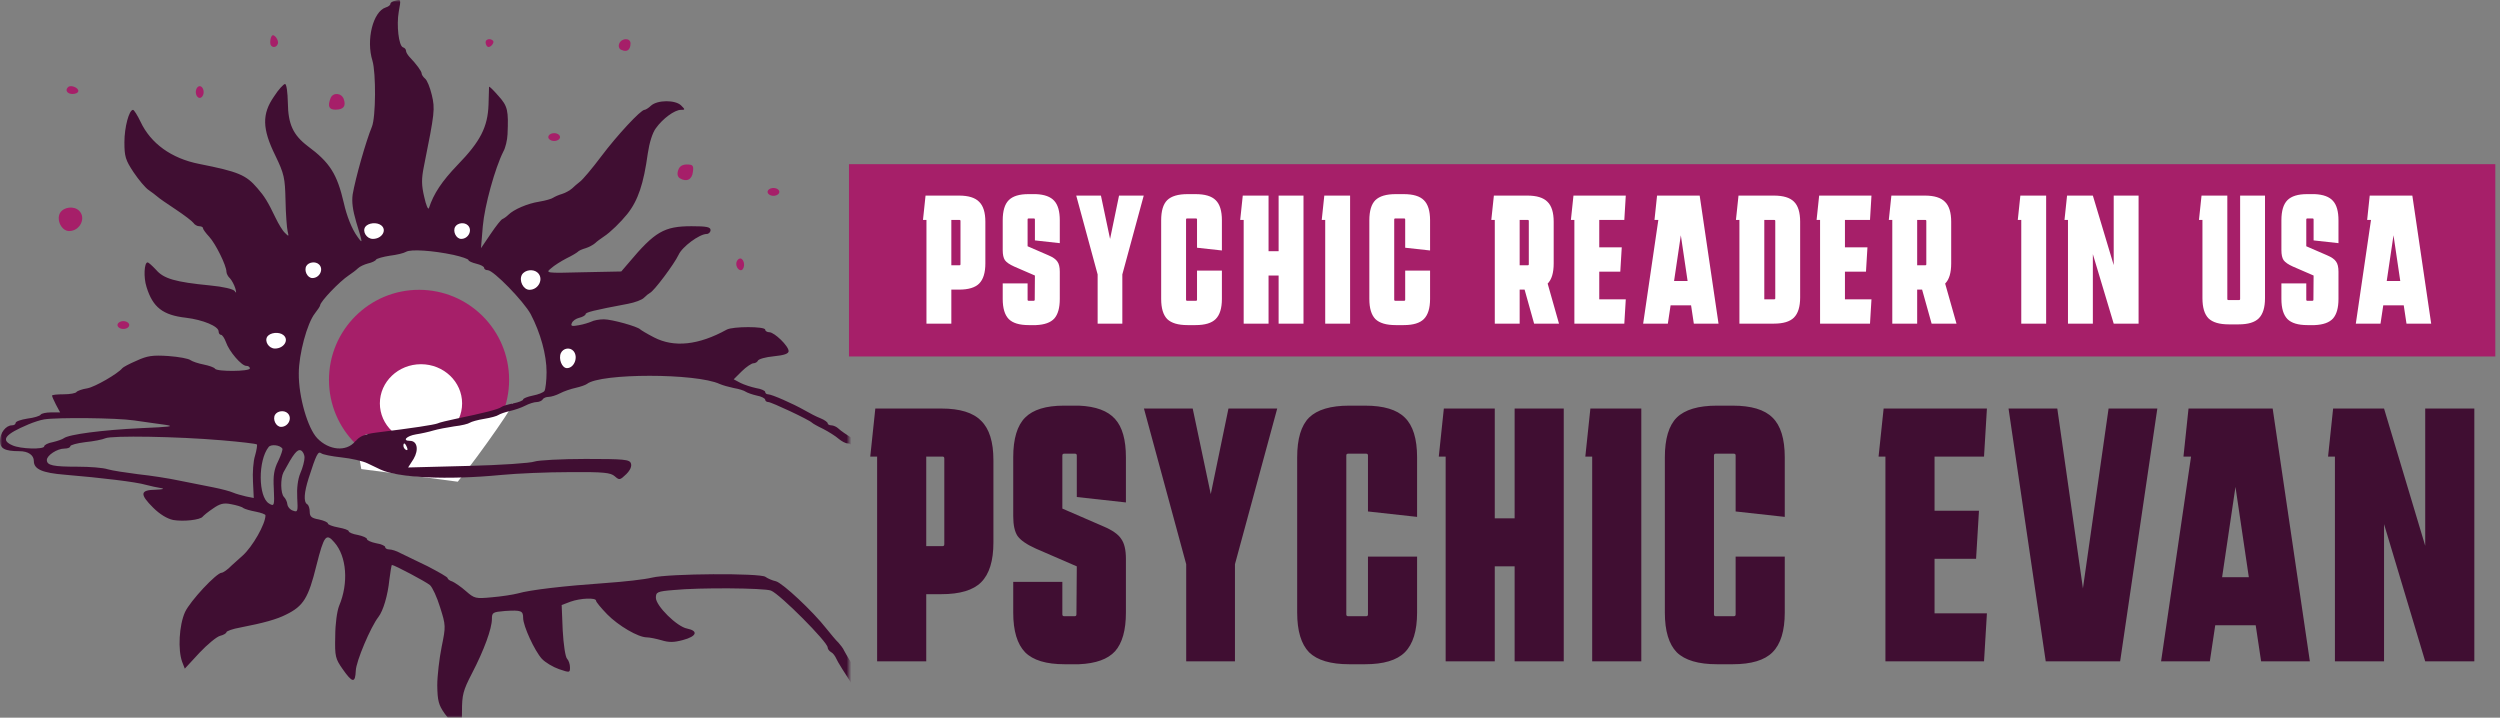 <svg width="533" height="153" viewBox="0 0 533 153" fill="none" xmlns="http://www.w3.org/2000/svg">
<rect x="0" y="0" width="533" height="153" fill="#808080" stroke="none"/>
<mask id="mask0_4357_63" style="mask-type:luminance" maskUnits="userSpaceOnUse" x="0" y="0" width="181" height="153">
<path d="M181 0H0V153H181V0Z" fill="white"/>
</mask>
<g mask="url(#mask0_4357_63)">
<path d="M89.341 100.195C99.947 100.195 108.545 91.597 108.545 80.991C108.545 70.385 99.947 61.787 89.341 61.787C78.735 61.787 70.137 70.385 70.137 80.991C70.137 91.597 78.735 100.195 89.341 100.195Z" fill="#A61F69"/>
<path d="M89.755 94.349C94.597 94.349 98.522 90.611 98.522 86C98.522 81.389 94.597 77.65 89.755 77.65C84.913 77.65 80.988 81.389 80.988 86C80.988 90.611 84.913 94.349 89.755 94.349Z" fill="white"/>
<path d="M78.072 92.592L75.981 93.94L77.026 100.004L97.593 102.699C102.474 96.747 111.039 84.314 109.097 86.191C106.587 88.617 87.368 92.255 78.072 92.592Z" fill="white"/>
<path d="M84.233 0.158C83.678 0.268 83.234 0.544 83.234 0.819C83.234 1.095 82.791 1.426 82.236 1.591C79.517 2.473 78.019 8.537 79.406 12.948C80.183 15.594 80.127 24.966 79.295 27.006C78.019 30.093 75.799 37.921 75.189 41.449C74.966 43.048 75.189 44.757 75.965 47.403C77.353 51.924 77.408 52.144 76.187 50.435C75.022 48.837 73.912 46.025 73.302 43.269C71.859 37.094 70.361 34.669 65.589 31.14C62.481 28.77 61.427 26.454 61.372 21.934C61.316 19.618 61.094 17.909 60.761 17.909C60.484 17.909 59.374 19.067 58.431 20.555C55.823 24.304 55.878 27.447 58.708 33.18C60.595 37.094 60.761 37.921 60.872 42.717C60.928 45.584 61.15 48.561 61.316 49.278C61.593 50.435 61.593 50.49 60.761 49.664C60.262 49.222 59.374 47.734 58.764 46.466C57.099 42.993 56.377 41.835 54.879 40.126C52.438 37.26 50.773 36.598 42.45 34.944C36.568 33.786 32.129 30.589 29.964 25.958C29.299 24.58 28.577 23.422 28.355 23.422C27.523 23.422 26.524 27.116 26.524 30.313C26.524 33.345 26.746 34.117 28.466 36.708C29.576 38.362 31.019 40.071 31.685 40.512C32.35 40.953 33.183 41.615 33.516 41.89C33.849 42.221 35.624 43.434 37.456 44.647C39.287 45.86 41.007 47.183 41.229 47.514C41.451 47.899 42.061 48.23 42.45 48.23C42.894 48.23 43.282 48.396 43.282 48.671C43.282 48.892 43.892 49.719 44.614 50.49C45.945 51.924 48.276 56.61 48.276 57.933C48.276 58.319 48.609 58.98 49.053 59.366C49.441 59.807 49.941 60.745 50.163 61.461C50.44 62.398 50.385 62.619 50.052 62.068C49.719 61.627 47.666 61.13 44.78 60.855C37.4 60.138 34.903 59.421 33.294 57.547C32.461 56.665 31.685 55.948 31.463 55.948C30.741 55.948 30.575 59.146 31.241 61.185C32.572 65.541 34.736 67.195 39.675 67.746C43.282 68.187 46.611 69.565 46.611 70.668C46.611 71.054 46.833 71.384 47.111 71.384C47.388 71.384 47.832 72.046 48.165 72.928C48.831 74.913 51.494 78 52.493 78C52.937 78 53.27 78.22 53.27 78.551C53.27 79.213 46.223 79.268 45.834 78.606C45.668 78.331 44.558 77.945 43.448 77.724C42.283 77.504 41.007 77.063 40.618 76.787C40.23 76.456 38.121 76.07 35.902 75.905C32.517 75.684 31.407 75.85 29.132 76.897C27.578 77.559 26.247 78.275 26.08 78.496C25.081 79.709 20.198 82.52 18.589 82.796C17.479 82.961 16.48 83.347 16.314 83.568C16.148 83.844 14.927 84.064 13.54 84.064C12.208 84.064 11.098 84.174 11.098 84.34C11.098 84.56 11.486 85.387 11.93 86.269L12.818 87.923H10.876C9.822 87.923 8.823 88.144 8.656 88.419C8.49 88.695 7.214 89.081 5.826 89.246C4.439 89.467 3.329 89.853 3.329 90.183C3.329 90.459 2.996 90.68 2.553 90.68C1.276 90.68 0 92.278 0 93.987C0 95.641 0.999 96.192 4.162 96.192C5.993 96.192 7.214 97.019 7.214 98.287C7.214 100.051 9.045 100.823 13.817 101.209C21.697 101.871 29.021 102.753 31.074 103.359C32.129 103.635 33.627 103.966 34.404 104.076C35.18 104.241 34.626 104.351 33.183 104.407C29.853 104.462 29.742 105.344 32.683 108.266C34.071 109.644 35.624 110.581 36.901 110.857C39.065 111.243 42.727 110.857 43.226 110.14C43.393 109.92 44.392 109.093 45.391 108.431C46.889 107.384 47.666 107.163 49.275 107.494C50.44 107.714 51.605 108.045 51.883 108.321C52.216 108.541 53.381 108.872 54.546 109.093C55.656 109.313 56.599 109.644 56.599 109.864C56.599 111.739 53.825 116.59 51.716 118.465C51.328 118.795 50.274 119.732 49.386 120.559C48.553 121.441 47.555 122.103 47.277 122.103C46.167 122.103 40.563 128.112 39.453 130.483C38.177 133.294 37.899 138.587 38.843 141.123L39.398 142.556L42.505 139.193C44.225 137.374 46.223 135.72 46.944 135.554C47.666 135.389 48.276 135.003 48.276 134.783C48.276 134.562 49.608 134.066 51.217 133.79C56.322 132.798 59.041 132.026 60.983 131.034C64.701 129.215 65.755 127.506 67.475 120.504C69.085 114.164 69.528 113.558 71.304 115.653C73.912 118.63 74.356 124.308 72.303 129.16C71.859 130.262 71.471 133.019 71.471 135.665C71.36 139.965 71.526 140.461 73.024 142.611C75.133 145.643 75.743 145.698 75.854 142.997C75.91 141.012 79.017 133.68 80.682 131.53C81.681 130.262 82.68 126.954 83.013 123.591C83.234 121.883 83.456 120.449 83.567 120.449C84.067 120.449 90.837 124.033 91.669 124.749C92.168 125.19 93.167 127.285 93.833 129.49C95.054 133.349 95.054 133.515 94.166 137.87C93.666 140.351 93.223 144.099 93.223 146.139C93.278 149.392 93.5 150.274 94.776 152.093C95.609 153.251 96.774 154.574 97.384 154.96C98.439 155.677 98.494 155.566 98.494 151.707C98.494 148.179 98.716 147.242 100.603 143.603C103.211 138.587 104.875 134.011 104.875 131.971C104.875 130.593 105.042 130.483 107.65 130.262C111.146 130.042 111.534 130.207 111.534 131.751C111.534 133.46 113.976 138.752 115.529 140.461C116.251 141.233 117.916 142.225 119.192 142.666C121.467 143.438 121.522 143.438 121.522 142.28C121.522 141.619 121.245 140.792 120.912 140.461C120.524 140.075 120.135 137.374 119.969 134.397L119.747 128.994L121.633 128.277C123.797 127.506 127.071 127.395 127.071 128.057C127.071 128.333 128.126 129.601 129.457 130.979C131.843 133.404 136.061 135.885 137.892 135.885C138.447 135.885 139.834 136.161 140.999 136.492C142.608 136.988 143.663 136.988 145.66 136.437C148.546 135.665 148.934 134.507 146.493 134.011C144.329 133.625 139.834 129.16 139.834 127.451C139.834 126.238 140.111 126.072 143.607 125.797C149.101 125.245 162.862 125.356 164.36 125.907C166.247 126.624 176.457 136.878 176.457 138.035C176.457 138.366 176.79 138.807 177.178 139.028C177.622 139.248 178.066 139.91 178.288 140.406C178.455 140.902 180.286 143.824 182.284 146.856C185.613 151.928 187.111 154.574 192.882 165.655C193.936 167.584 194.769 169.79 194.769 170.506C194.769 171.443 195.046 171.719 195.767 171.609C196.267 171.554 197.044 171.664 197.432 171.884C198.542 172.601 199.208 169.9 198.875 166.096C198.376 160.859 201.372 146.911 202.926 146.911C203.758 146.911 206.366 144.21 206.422 143.328C206.422 142.997 207.642 141.453 209.14 139.799C212.803 135.83 213.524 134.452 212.47 133.404C211.083 132.026 208.308 133.515 206.366 136.602C205.478 138.035 204.757 139.579 204.757 140.02C204.757 140.461 204.535 140.847 204.257 140.847C203.98 140.847 203.592 141.288 203.425 141.784C203.314 142.335 203.259 141.508 203.425 140.02L203.647 137.263L202.593 140.02C201.427 143.107 200.262 147.407 199.874 150.053C199.541 152.7 198.098 152.424 198.098 149.778C198.098 148.234 197.654 147.187 196.489 145.864C194.991 144.21 194.769 144.099 193.992 144.871C192.216 146.635 192.882 151.487 195.878 158.212C196.877 160.473 197.876 168.411 197.155 168.411C196.877 168.356 194.991 164.828 192.882 160.528C189.608 153.912 187.389 150.164 181.007 140.516C180.674 139.965 180.175 139.138 179.953 138.697C179.786 138.256 179.176 137.484 178.732 136.988C178.233 136.547 177.123 135.169 176.18 134.011C173.239 130.262 166.857 124.308 165.415 123.922C164.638 123.757 163.639 123.316 163.195 122.985C162.141 122.158 142.608 122.268 139.002 123.15C137.448 123.536 133.009 124.033 129.013 124.308C120.357 124.915 113.088 125.742 110.424 126.513C109.37 126.789 106.873 127.175 104.875 127.34C101.38 127.671 101.158 127.616 99.326 126.017C98.272 125.08 96.94 124.198 96.441 123.977C95.886 123.812 95.442 123.481 95.442 123.261C95.442 123.04 93.5 121.938 91.169 120.725C88.783 119.567 86.175 118.299 85.343 117.913C84.566 117.472 83.512 117.141 83.013 117.141C82.513 117.141 82.125 116.921 82.125 116.645C82.125 116.37 81.237 115.984 80.183 115.818C79.128 115.598 78.24 115.212 78.24 114.936C78.24 114.661 77.353 114.275 76.298 114.054C75.244 113.889 74.356 113.503 74.356 113.282C74.356 113.007 73.357 112.676 72.136 112.455C70.916 112.235 69.917 111.849 69.917 111.629C69.917 111.353 69.029 110.967 67.975 110.746C66.421 110.471 66.033 110.14 66.033 109.093C66.033 108.431 65.811 107.659 65.478 107.494C64.701 106.998 64.812 105.068 65.811 101.926C67.42 96.909 67.808 96.137 68.474 96.633C68.807 96.909 70.749 97.295 72.802 97.516C74.856 97.736 77.353 98.287 78.351 98.784C79.35 99.28 80.626 99.886 81.126 100.107C84.844 101.871 95.387 102.367 106.818 101.264C110.202 100.933 116.75 100.658 121.467 100.658C128.791 100.603 130.179 100.768 131.067 101.54C132.065 102.422 132.176 102.367 133.508 101.099C134.396 100.217 134.729 99.39 134.507 98.784C134.229 97.957 133.064 97.846 124.852 97.846C119.691 97.846 114.808 98.122 113.976 98.398C113.143 98.728 106.762 99.169 99.77 99.335L87.008 99.665L88.173 97.846C89.338 95.862 88.95 93.987 87.396 93.987C85.676 93.987 86.675 92.94 88.672 92.609C89.782 92.444 91.502 92.058 92.39 91.782C93.334 91.506 95.331 91.121 96.829 90.9C98.383 90.735 99.881 90.349 100.159 90.128C100.492 89.908 101.824 89.522 103.211 89.301C104.598 89.081 105.985 88.695 106.263 88.474C106.596 88.254 107.65 87.868 108.649 87.647C109.648 87.427 111.146 86.931 111.978 86.49C112.81 86.049 113.92 85.718 114.42 85.718C114.919 85.718 115.529 85.442 115.696 85.167C115.862 84.836 116.473 84.615 116.972 84.615C117.472 84.615 118.581 84.284 119.414 83.844C120.246 83.403 121.744 82.906 122.743 82.686C123.742 82.465 124.852 82.079 125.129 81.859C128.07 79.543 148.379 79.543 153.429 81.859C154.039 82.135 155.427 82.52 156.481 82.741C157.535 82.906 158.7 83.292 158.978 83.513C159.311 83.733 160.365 84.119 161.364 84.34C162.307 84.505 163.14 84.946 163.14 85.222C163.14 85.497 163.473 85.718 163.805 85.718C164.471 85.718 172.573 89.522 173.128 90.128C173.294 90.294 174.348 90.9 175.514 91.451C176.679 92.058 178.177 92.995 178.788 93.546C179.454 94.097 180.286 94.538 180.73 94.538C181.118 94.538 181.451 94.704 181.451 94.924C181.451 95.2 182.394 95.972 183.56 96.744C185.724 98.177 185.779 98.232 188.998 100.878C196.378 106.998 196.988 107.714 198.93 112.731C200.762 117.307 202.093 119.898 202.593 119.898C203.259 119.898 203.259 120.063 201.982 116.425C201.372 114.716 200.873 113.007 200.873 112.621C200.873 111.904 204.701 115.984 204.757 116.7C204.757 117.307 206.976 117.252 206.976 116.645C206.976 116.425 206.422 115.488 205.756 114.605C204.091 112.455 192.494 101.099 190.94 100.051C190.219 99.61 189.22 98.839 188.665 98.398C188.11 97.957 187.111 97.185 186.445 96.744C185.779 96.303 184.892 95.641 184.559 95.365C184.226 95.035 182.949 94.153 181.729 93.436C180.508 92.719 179.176 91.782 178.788 91.396C178.399 91.01 177.678 90.68 177.234 90.68C176.79 90.68 176.457 90.459 176.457 90.239C176.457 90.018 175.791 89.522 174.959 89.191C174.071 88.86 172.517 88.033 171.463 87.427C169.021 86.049 164.527 84.064 163.75 84.064C163.417 84.064 163.14 83.844 163.14 83.568C163.14 83.292 162.252 82.906 161.197 82.741C160.143 82.52 158.645 82.024 157.868 81.638L156.425 80.867L158.146 79.157C159.089 78.22 160.254 77.448 160.643 77.448C161.031 77.448 161.475 77.173 161.586 76.897C161.697 76.567 163.195 76.126 164.971 75.96C167.19 75.74 168.134 75.409 168.134 74.858C168.134 73.755 165.082 70.833 164.027 70.833C163.528 70.833 163.14 70.557 163.14 70.282C163.14 69.565 156.203 69.565 154.927 70.282C148.934 73.59 143.718 74.141 139.445 71.936C137.947 71.164 136.671 70.392 136.505 70.227C135.95 69.62 130.456 68.077 128.736 68.077C127.793 68.077 126.572 68.297 126.072 68.573C125.573 68.793 124.352 69.179 123.353 69.345C121.911 69.62 121.633 69.51 121.911 68.904C122.077 68.407 122.799 67.911 123.52 67.746C124.241 67.581 124.852 67.195 124.852 66.974C124.852 66.588 126.572 66.147 133.897 64.769C135.339 64.493 136.893 63.942 137.337 63.446C137.781 63.005 138.336 62.564 138.558 62.453C139.39 62.123 143.718 56.334 144.662 54.349C145.438 52.585 149.156 49.884 150.654 49.884C151.098 49.884 151.487 49.498 151.487 49.057C151.487 48.396 150.654 48.23 147.436 48.23C141.61 48.23 139.612 49.388 134.063 56.003L132.454 57.878L124.352 58.043C116.362 58.264 116.251 58.209 117.472 57.216C118.137 56.61 119.636 55.673 120.801 55.066C121.966 54.515 123.021 53.853 123.187 53.688C123.353 53.468 124.075 53.137 124.852 52.916C125.573 52.696 126.461 52.2 126.849 51.869C127.182 51.538 128.07 50.876 128.736 50.435C130.123 49.553 132.398 47.293 133.73 45.639C136.061 42.717 137.226 39.134 138.114 32.684C138.447 30.424 139.113 28.273 139.834 27.336C141.277 25.297 143.829 23.422 145.161 23.422C146.104 23.422 146.104 23.367 145.216 22.485C143.996 21.272 140.167 21.272 138.78 22.54C138.28 23.036 137.614 23.422 137.392 23.422C136.616 23.422 131.621 28.77 128.181 33.345C126.239 35.936 124.186 38.362 123.631 38.748C123.132 39.134 122.355 39.795 121.966 40.181C121.522 40.567 120.579 41.119 119.858 41.339C119.081 41.56 118.248 41.946 117.916 42.166C117.638 42.386 116.306 42.772 114.975 42.993C112.478 43.379 109.537 44.647 108.371 45.804C107.983 46.19 107.428 46.576 107.151 46.687C106.873 46.742 105.708 48.23 104.598 49.884L102.545 52.916L102.933 48.23C103.322 43.82 105.541 35.826 107.317 32.298C107.761 31.526 108.149 29.872 108.205 28.659C108.427 23.532 108.26 22.65 106.263 20.445C105.208 19.232 104.321 18.35 104.265 18.516C104.265 18.626 104.21 20.335 104.154 22.32C103.988 27.116 102.378 30.203 97.551 35.165C94.221 38.638 92.446 41.284 91.447 44.371C91.281 44.812 90.837 43.765 90.448 42.001C89.838 39.41 89.838 38.142 90.393 35.385C92.668 24.029 92.779 23.257 92.057 20.225C91.669 18.626 91.058 17.082 90.615 16.752C90.226 16.421 89.893 15.925 89.893 15.649C89.893 15.208 88.783 13.664 87.285 12.121C86.897 11.68 86.564 11.128 86.564 10.853C86.564 10.522 86.286 10.191 85.898 10.081C85.01 9.75 84.511 5.395 85.01 2.528C85.51 -0.228 85.51 -0.173 84.233 0.158ZM96.719 54.349C98.439 54.735 99.881 55.232 99.881 55.452C99.881 55.673 100.658 56.003 101.546 56.224C102.489 56.444 103.211 56.83 103.211 57.106C103.211 57.382 103.544 57.602 103.988 57.602C105.208 57.602 111.645 64.218 113.143 66.974C115.252 70.999 116.528 75.684 116.528 79.323C116.528 81.142 116.306 82.961 116.084 83.347C115.862 83.678 114.753 84.119 113.587 84.34C112.478 84.56 111.534 84.946 111.534 85.167C111.534 85.387 110.591 85.773 109.481 85.993C108.316 86.214 107.151 86.545 106.818 86.82C106.263 87.261 102.989 88.088 97.384 89.246C95.553 89.632 93.666 90.073 93.223 90.294C92.446 90.569 88.34 91.231 80.238 92.223C77.686 92.554 76.687 92.995 75.688 94.153C73.801 96.358 70.139 96.027 67.642 93.436C65.589 91.286 63.647 84.56 63.702 79.599C63.702 75.519 65.478 68.904 67.142 66.809C67.753 66.037 68.252 65.265 68.252 65.1C68.252 64.328 72.359 60.028 74.356 58.705C75.022 58.264 75.91 57.602 76.298 57.216C76.687 56.83 77.63 56.389 78.462 56.169C79.239 56.003 80.072 55.617 80.183 55.342C80.349 55.121 81.681 54.735 83.124 54.515C84.566 54.349 86.12 53.964 86.564 53.688C87.563 53.082 92.335 53.412 96.719 54.349ZM28.577 89.632C30.741 89.963 33.738 90.349 35.236 90.569C37.4 90.9 36.29 91.01 29.964 91.286C21.863 91.672 14.649 92.609 13.595 93.436C13.318 93.656 12.208 94.042 11.264 94.263C10.266 94.428 9.433 94.869 9.433 95.145C9.433 95.862 4.328 95.751 2.608 94.924C0.111 93.822 0.999 92.609 6.104 90.459C7.158 90.018 8.656 89.522 9.433 89.412C12.208 88.971 24.804 89.081 28.577 89.632ZM47.388 93.877C51.272 94.208 54.602 94.594 54.768 94.759C54.879 94.869 54.713 95.972 54.38 97.13C53.991 98.287 53.825 100.823 53.936 102.698L54.102 106.171L52.438 105.84C51.55 105.619 50.274 105.289 49.663 105.013C49.053 104.737 47.166 104.241 45.502 103.91C43.837 103.58 40.563 102.918 38.288 102.477C36.013 101.981 32.017 101.375 29.41 101.099C26.802 100.768 23.916 100.327 22.973 100.051C22.029 99.721 19.144 99.5 16.536 99.5C11.32 99.5 9.988 99.225 9.988 98.067C9.988 97.075 12.208 95.641 13.706 95.641C14.427 95.641 14.982 95.421 14.982 95.145C14.982 94.869 16.425 94.483 18.201 94.263C19.921 94.097 21.863 93.712 22.473 93.436C23.861 92.829 37.733 93.05 47.388 93.877ZM60.206 95.641C60.317 95.806 59.929 97.019 59.318 98.287C58.431 100.051 58.209 101.375 58.375 104.186C58.542 107.825 58.486 108.045 57.321 107.328C55.046 105.895 54.99 98.177 57.265 95.31C57.765 94.649 59.707 94.869 60.206 95.641ZM86.786 95.421C86.952 95.862 86.897 96.082 86.564 95.917C86.231 95.751 86.009 95.365 86.009 95.035C86.009 94.263 86.397 94.428 86.786 95.421ZM64.923 97.571C64.923 98.232 64.534 99.776 64.035 100.878C63.48 102.201 63.258 104.131 63.369 106.116C63.536 109.037 63.48 109.258 62.481 108.872C61.871 108.707 61.316 108.045 61.261 107.494C61.205 106.943 60.872 106.281 60.539 105.95C59.818 105.234 59.762 102.036 60.428 100.713C62.537 96.799 63.369 95.696 64.146 96.027C64.534 96.192 64.923 96.854 64.923 97.571ZM211.416 134.672C211.416 134.948 210.195 136.437 208.641 138.035C206.311 140.461 205.978 140.626 206.477 139.303C207.476 136.437 211.416 132.798 211.416 134.672ZM196.655 152.424L196.988 156.007L195.934 153.251C195.324 151.707 194.824 149.612 194.824 148.565C194.769 146.801 194.824 146.746 195.546 147.738C195.934 148.344 196.433 150.439 196.655 152.424Z" fill="#400E32"/>
<path d="M57.941 7.666C57.752 7.88 57.609 8.521 57.609 9.092C57.609 10.161 58.842 10.375 59.221 9.377C59.553 8.593 58.368 7.025 57.941 7.666Z" fill="#A61F69"/>
<path d="M103.531 9.006C103.531 9.388 103.721 9.818 103.959 9.961C104.482 10.296 105.529 9.102 105.101 8.672C104.53 8.099 103.531 8.338 103.531 9.006Z" fill="#A61F69"/>
<path d="M132.006 9.321C131.785 9.892 132.006 10.533 132.593 10.676C133.693 11.175 134.427 10.605 134.427 9.25C134.427 8.038 132.519 8.038 132.006 9.321Z" fill="#A61F69"/>
<path d="M14.587 18.507C13.78 19.157 14.277 20.039 15.455 20.039C16.138 20.039 16.696 19.761 16.696 19.389C16.696 18.692 15.207 18.089 14.587 18.507Z" fill="#A61F69"/>
<path d="M41.746 19.622C41.746 20.31 42.136 20.874 42.581 20.874C43.026 20.874 43.416 20.31 43.416 19.622C43.416 18.933 43.026 18.369 42.581 18.369C42.136 18.369 41.746 18.933 41.746 19.622Z" fill="#A61F69"/>
<path d="M70.481 20.918C69.792 22.652 70.137 23.379 71.514 23.379C73.236 23.379 73.81 22.652 73.294 21.142C72.835 19.8 70.998 19.632 70.481 20.918Z" fill="#A61F69"/>
<path d="M116.895 29.224C116.895 29.669 117.458 30.059 118.147 30.059C118.836 30.059 119.399 29.669 119.399 29.224C119.399 28.778 118.836 28.389 118.147 28.389C117.458 28.389 116.895 28.778 116.895 29.224Z" fill="#A61F69"/>
<path d="M144.594 36.279C144.298 37.087 144.476 37.721 144.949 38.009C146.37 38.874 147.554 38.297 147.731 36.625C147.909 35.299 147.731 35.068 146.429 35.068C145.482 35.068 144.831 35.472 144.594 36.279Z" fill="#A61F69"/>
<path d="M163.648 40.913C163.648 41.358 164.212 41.748 164.901 41.748C165.59 41.748 166.153 41.358 166.153 40.913C166.153 40.468 165.59 40.078 164.901 40.078C164.212 40.078 163.648 40.468 163.648 40.913Z" fill="#A61F69"/>
<path d="M12.793 45.407C11.971 46.916 13.146 49.262 14.732 49.262C17.081 49.262 18.432 46.413 16.846 44.905C15.73 43.843 13.557 44.123 12.793 45.407Z" fill="#A61F69"/>
<path d="M58.629 88.44C58.081 89.446 58.864 91.01 59.921 91.01C61.488 91.01 62.389 89.111 61.331 88.105C60.587 87.397 59.138 87.584 58.629 88.44Z" fill="white"/>
<path d="M57.002 71.741C56.317 72.746 57.296 74.311 58.618 74.311C60.576 74.311 61.702 72.411 60.38 71.406C59.45 70.698 57.639 70.885 57.002 71.741Z" fill="white"/>
<path d="M65.309 56.712C64.76 57.717 65.544 59.281 66.601 59.281C68.168 59.281 69.068 57.382 68.011 56.377C67.267 55.669 65.818 55.855 65.309 56.712Z" fill="white"/>
<path d="M77.877 48.362C77.192 49.368 78.171 50.932 79.493 50.932C81.451 50.932 82.576 49.032 81.255 48.027C80.325 47.319 78.513 47.506 77.877 48.362Z" fill="white"/>
<path d="M97.035 48.362C96.487 49.368 97.27 50.932 98.328 50.932C99.894 50.932 100.795 49.032 99.737 48.027C98.993 47.319 97.544 47.506 97.035 48.362Z" fill="white"/>
<path d="M111.272 58.574C110.586 59.831 111.565 61.786 112.887 61.786C114.845 61.786 115.971 59.412 114.649 58.155C113.719 57.271 111.908 57.504 111.272 58.574Z" fill="white"/>
<path d="M119.578 75.273C119.03 76.53 119.813 78.485 120.871 78.485C122.437 78.485 123.338 76.111 122.28 74.855C121.536 73.97 120.087 74.203 119.578 75.273Z" fill="white"/>
<path d="M157.021 55.88C156.717 56.949 157.804 58.137 158.37 57.365C158.935 56.593 158.544 55.107 157.804 55.107C157.5 55.107 157.152 55.464 157.021 55.88Z" fill="#A61F69"/>
<path d="M25.047 69.3C25.047 69.745 25.61 70.135 26.299 70.135C26.988 70.135 27.552 69.745 27.552 69.3C27.552 68.855 26.988 68.465 26.299 68.465C25.61 68.465 25.047 68.855 25.047 69.3Z" fill="#A61F69"/>
</g>
<path d="M532 35H181V76H532V35Z" fill="#A61F69"/>
<path d="M187.003 141V97.341H185.54L186.618 87.1H200.709C204.662 87.1 207.485 87.973 209.179 89.718C210.924 91.412 211.797 94.21 211.797 98.111V115.667C211.797 119.568 210.924 122.392 209.179 124.137C207.485 125.831 204.662 126.678 200.709 126.678H197.475V141H187.003ZM200.94 97.341H197.475V116.437H200.94C201.197 116.437 201.325 116.309 201.325 116.052V97.726C201.325 97.469 201.197 97.341 200.94 97.341ZM226.493 124.06V130.99C226.493 131.247 226.622 131.375 226.878 131.375H229.111C229.368 131.375 229.496 131.247 229.496 130.99L229.573 120.749L220.872 116.976C218.922 116.103 217.613 115.205 216.945 114.281C216.329 113.357 216.021 111.945 216.021 110.046V97.495C216.021 93.542 216.868 90.719 218.562 89.025C220.256 87.331 223.003 86.484 226.801 86.484H230.035C233.629 86.638 236.195 87.588 237.735 89.333C239.275 91.027 240.045 93.748 240.045 97.495V107.12L229.573 105.965V97.11C229.573 96.853 229.445 96.725 229.188 96.725H226.878C226.622 96.725 226.493 96.853 226.493 97.11V108.429L235.194 112.202C237.145 113.023 238.428 113.922 239.044 114.897C239.712 115.821 240.045 117.233 240.045 119.132V130.605C240.045 134.352 239.275 137.099 237.735 138.844C236.195 140.538 233.629 141.462 230.035 141.616H226.955C223.054 141.616 220.256 140.769 218.562 139.075C216.868 137.33 216.021 134.506 216.021 130.605V124.06H226.493ZM252.898 141V120.287L243.889 87.1H254.284L258.134 105.349L261.907 87.1H272.302L263.293 120.287V141H252.898ZM302.123 118.67V130.605C302.123 134.506 301.251 137.33 299.505 139.075C297.811 140.769 294.988 141.616 291.035 141.616H287.647C283.695 141.616 280.846 140.769 279.1 139.075C277.406 137.33 276.559 134.506 276.559 130.605V97.495C276.559 93.542 277.406 90.719 279.1 89.025C280.846 87.331 283.695 86.484 287.647 86.484H291.035C294.988 86.484 297.811 87.331 299.505 89.025C301.251 90.719 302.123 93.542 302.123 97.495V110.2L291.651 109.045V97.11C291.651 96.853 291.523 96.725 291.266 96.725H287.416C287.16 96.725 287.031 96.853 287.031 97.11V130.99C287.031 131.247 287.16 131.375 287.416 131.375H291.266C291.523 131.375 291.651 131.247 291.651 130.99V118.67H302.123ZM308.212 141V97.341H306.749L307.827 87.1H318.684V110.508H322.919V87.1H333.391V141H322.919V120.749H318.684V141H308.212ZM339.454 141V97.341H337.991L339.069 87.1H349.926V141H339.454ZM380.51 118.67V130.605C380.51 134.506 379.637 137.33 377.892 139.075C376.198 140.769 373.375 141.616 369.422 141.616H366.034C362.081 141.616 359.232 140.769 357.487 139.075C355.793 137.33 354.946 134.506 354.946 130.605V97.495C354.946 93.542 355.793 90.719 357.487 89.025C359.232 87.331 362.081 86.484 366.034 86.484H369.422C373.375 86.484 376.198 87.331 377.892 89.025C379.637 90.719 380.51 93.542 380.51 97.495V110.2L370.038 109.045V97.11C370.038 96.853 369.91 96.725 369.653 96.725H365.803C365.546 96.725 365.418 96.853 365.418 97.11V130.99C365.418 131.247 365.546 131.375 365.803 131.375H369.653C369.91 131.375 370.038 131.247 370.038 130.99V118.67H380.51ZM401.974 141V97.341H400.511L401.589 87.1H423.611L422.995 97.341H412.446V108.891H421.917L421.301 119.132H412.446V130.759H423.611L422.995 141H401.974ZM436.15 141L428.219 87.1H438.614L444.081 125.446L449.548 87.1H459.943L452.012 141H436.15ZM460.74 141L467.131 97.341H465.514L466.592 87.1H484.533L492.464 141H482.069L480.914 133.3H472.29L471.135 141H460.74ZM473.753 123.059H479.451L476.602 103.809L473.753 123.059ZM497.806 141V97.341H496.343L497.421 87.1H508.278L517.056 116.36V87.1H527.528V141H517.056L508.278 111.74V141H497.806Z" fill="#400E32"/>
<path d="M197.521 69V46.887H196.78L197.326 41.7H204.463C206.465 41.7 207.895 42.142 208.753 43.026C209.637 43.884 210.079 45.301 210.079 47.277V56.169C210.079 58.145 209.637 59.575 208.753 60.459C207.895 61.317 206.465 61.746 204.463 61.746H202.825V69H197.521ZM204.58 46.887H202.825V56.559H204.58C204.71 56.559 204.775 56.494 204.775 56.364V47.082C204.775 46.952 204.71 46.887 204.58 46.887ZM219.083 60.42V63.93C219.083 64.06 219.148 64.125 219.278 64.125H220.409C220.539 64.125 220.604 64.06 220.604 63.93L220.643 58.743L216.236 56.832C215.248 56.39 214.585 55.935 214.247 55.467C213.935 54.999 213.779 54.284 213.779 53.322V46.965C213.779 44.963 214.208 43.533 215.066 42.675C215.924 41.817 217.315 41.388 219.239 41.388H220.877C222.697 41.466 223.997 41.947 224.777 42.831C225.557 43.689 225.947 45.067 225.947 46.965V51.84L220.643 51.255V46.77C220.643 46.64 220.578 46.575 220.448 46.575H219.278C219.148 46.575 219.083 46.64 219.083 46.77V52.503L223.49 54.414C224.478 54.83 225.128 55.285 225.44 55.779C225.778 56.247 225.947 56.962 225.947 57.924V63.735C225.947 65.633 225.557 67.024 224.777 67.908C223.997 68.766 222.697 69.234 220.877 69.312H219.317C217.341 69.312 215.924 68.883 215.066 68.025C214.208 67.141 213.779 65.711 213.779 63.735V60.42H219.083ZM234.016 69V58.509L229.453 41.7H234.718L236.668 50.943L238.579 41.7H243.844L239.281 58.509V69H234.016ZM260.509 57.69V63.735C260.509 65.711 260.067 67.141 259.183 68.025C258.325 68.883 256.895 69.312 254.893 69.312H253.177C251.175 69.312 249.732 68.883 248.848 68.025C247.99 67.141 247.561 65.711 247.561 63.735V46.965C247.561 44.963 247.99 43.533 248.848 42.675C249.732 41.817 251.175 41.388 253.177 41.388H254.893C256.895 41.388 258.325 41.817 259.183 42.675C260.067 43.533 260.509 44.963 260.509 46.965V53.4L255.205 52.815V46.77C255.205 46.64 255.14 46.575 255.01 46.575H253.06C252.93 46.575 252.865 46.64 252.865 46.77V63.93C252.865 64.06 252.93 64.125 253.06 64.125H255.01C255.14 64.125 255.205 64.06 255.205 63.93V57.69H260.509ZM265.152 69V46.887H264.411L264.957 41.7H270.456V53.556H272.601V41.7H277.905V69H272.601V58.743H270.456V69H265.152ZM282.536 69V46.887H281.795L282.341 41.7H287.84V69H282.536ZM304.891 57.69V63.735C304.891 65.711 304.449 67.141 303.565 68.025C302.707 68.883 301.277 69.312 299.275 69.312H297.559C295.557 69.312 294.114 68.883 293.23 68.025C292.372 67.141 291.943 65.711 291.943 63.735V46.965C291.943 44.963 292.372 43.533 293.23 42.675C294.114 41.817 295.557 41.388 297.559 41.388H299.275C301.277 41.388 302.707 41.817 303.565 42.675C304.449 43.533 304.891 44.963 304.891 46.965V53.4L299.587 52.815V46.77C299.587 46.64 299.522 46.575 299.392 46.575H297.442C297.312 46.575 297.247 46.64 297.247 46.77V63.93C297.247 64.06 297.312 64.125 297.442 64.125H299.392C299.522 64.125 299.587 64.06 299.587 63.93V57.69H304.891ZM318.688 69V46.887H317.947L318.493 41.7H325.63C327.632 41.7 329.062 42.142 329.92 43.026C330.804 43.884 331.246 45.301 331.246 47.277V56.169C331.246 58.171 330.817 59.601 329.959 60.459L332.377 69H327.073L325.045 61.746H323.992V69H318.688ZM325.747 46.887H323.992V56.559H325.747C325.877 56.559 325.942 56.494 325.942 56.364V47.082C325.942 46.952 325.877 46.887 325.747 46.887ZM335.657 69V46.887H334.916L335.462 41.7H346.616L346.304 46.887H340.961V52.737H345.758L345.446 57.924H340.961V63.813H346.616L346.304 69H335.657ZM350.32 69L353.557 46.887H352.738L353.284 41.7H362.371L366.388 69H361.123L360.538 65.1H356.17L355.585 69H350.32ZM356.911 59.913H359.797L358.354 50.163L356.911 59.913ZM383.792 63.423C383.792 65.399 383.35 66.829 382.466 67.713C381.608 68.571 380.178 69 378.176 69H370.844V46.887H370.103L370.649 41.7H378.176C380.178 41.7 381.608 42.129 382.466 42.987C383.35 43.845 383.792 45.275 383.792 47.277V63.423ZM378.293 63.813C378.423 63.813 378.488 63.748 378.488 63.618V47.082C378.488 46.952 378.423 46.887 378.293 46.887H376.148V63.813H378.293ZM388.038 69V46.887H387.297L387.843 41.7H398.997L398.685 46.887H393.342V52.737H398.139L397.827 57.924H393.342V63.813H398.997L398.685 69H388.038ZM403.436 69V46.887H402.695L403.241 41.7H410.378C412.38 41.7 413.81 42.142 414.668 43.026C415.552 43.884 415.994 45.301 415.994 47.277V56.169C415.994 58.171 415.565 59.601 414.707 60.459L417.125 69H411.821L409.793 61.746H408.74V69H403.436ZM410.495 46.887H408.74V56.559H410.495C410.625 56.559 410.69 56.494 410.69 56.364V47.082C410.69 46.952 410.625 46.887 410.495 46.887ZM430.934 69V46.887H430.193L430.739 41.7H436.238V69H430.934ZM440.892 69V46.887H440.151L440.697 41.7H446.196L450.642 56.52V41.7H455.946V69H450.642L446.196 54.18V69H440.892ZM482.899 63.579C482.899 65.555 482.457 66.985 481.573 67.869C480.715 68.727 479.285 69.156 477.283 69.156H475.177C473.175 69.156 471.732 68.727 470.848 67.869C469.99 66.985 469.561 65.555 469.561 63.579V46.887H468.82L469.366 41.7H474.865V63.774C474.865 63.904 474.93 63.969 475.06 63.969H477.4C477.53 63.969 477.595 63.904 477.595 63.774V41.7H482.899V63.579ZM491.699 60.42V63.93C491.699 64.06 491.764 64.125 491.894 64.125H493.025C493.155 64.125 493.22 64.06 493.22 63.93L493.259 58.743L488.852 56.832C487.864 56.39 487.201 55.935 486.863 55.467C486.551 54.999 486.395 54.284 486.395 53.322V46.965C486.395 44.963 486.824 43.533 487.682 42.675C488.54 41.817 489.931 41.388 491.855 41.388H493.493C495.313 41.466 496.613 41.947 497.393 42.831C498.173 43.689 498.563 45.067 498.563 46.965V51.84L493.259 51.255V46.77C493.259 46.64 493.194 46.575 493.064 46.575H491.894C491.764 46.575 491.699 46.64 491.699 46.77V52.503L496.106 54.414C497.094 54.83 497.744 55.285 498.056 55.779C498.394 56.247 498.563 56.962 498.563 57.924V63.735C498.563 65.633 498.173 67.024 497.393 67.908C496.613 68.766 495.313 69.234 493.493 69.312H491.933C489.957 69.312 488.54 68.883 487.682 68.025C486.824 67.141 486.395 65.711 486.395 63.735V60.42H491.699ZM502.26 69L505.497 46.887H504.678L505.224 41.7H514.311L518.328 69H513.063L512.478 65.1H508.11L507.525 69H502.26ZM508.851 59.913H511.737L510.294 50.163L508.851 59.913Z" fill="white"/>
</svg>
